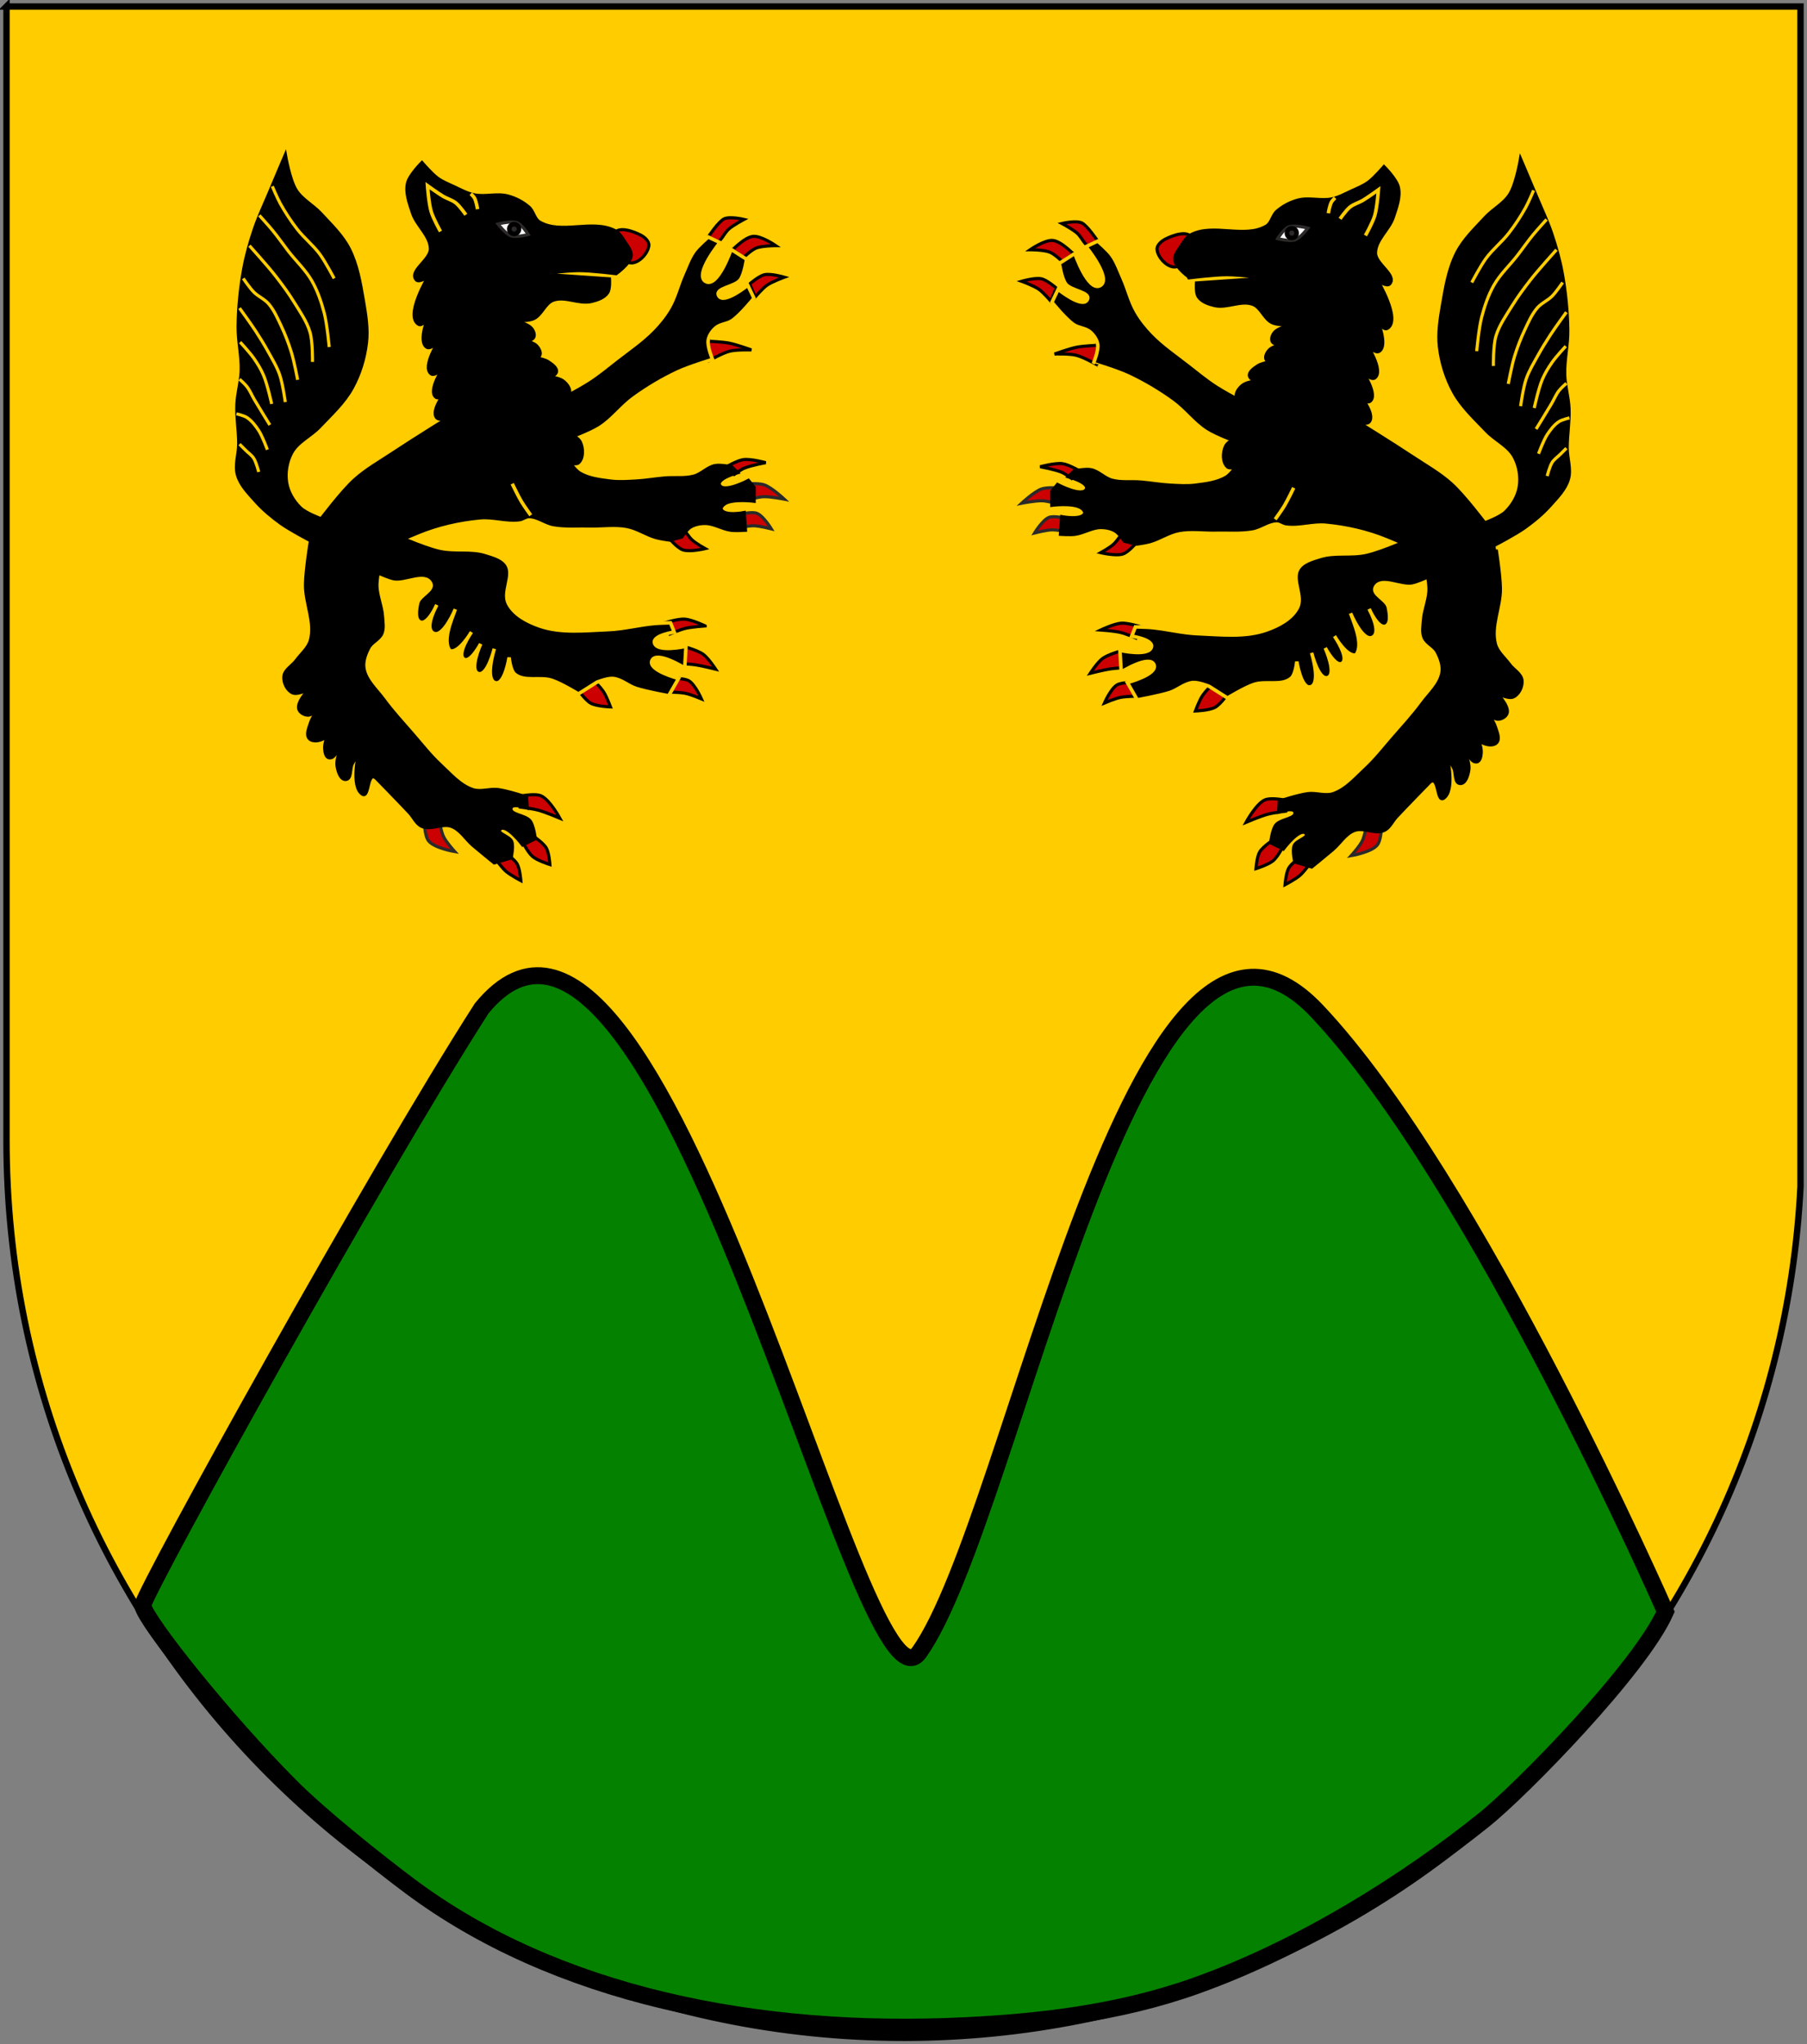 <?xml version="1.0" encoding="UTF-8" standalone="no"?>
<!-- Creator: CorelDRAW -->
<svg
   xmlns:dc="http://purl.org/dc/elements/1.1/"
   xmlns:cc="http://web.resource.org/cc/"
   xmlns:rdf="http://www.w3.org/1999/02/22-rdf-syntax-ns#"
   xmlns:svg="http://www.w3.org/2000/svg"
   xmlns="http://www.w3.org/2000/svg"
   xmlns:sodipodi="http://sodipodi.sourceforge.net/DTD/sodipodi-0.dtd"
   xmlns:inkscape="http://www.inkscape.org/namespaces/inkscape"
   xml:space="preserve"
   width="2550px"
   height="2885px"
   style="shape-rendering: geometricprecision; text-rendering: geometricprecision; image-rendering: optimizequality; fill-rule: evenodd; clip-rule: evenodd;"
   viewBox="0 0 2550 2885"
   id="svg2"
   sodipodi:version="0.32"
   inkscape:version="0.45.1"
   sodipodi:docname="Wappen_Baronie_Altensberge.svg"
   inkscape:output_extension="org.inkscape.output.svg.inkscape"
   sodipodi:docbase="D:\Victor\Downloads\Wappen"><rect x="0" y="0" width="2550" height="2885" fill="#808080" stroke="none"/><sodipodi:namedview
   inkscape:window-height="707"
   inkscape:window-width="884"
   inkscape:pageshadow="2"
   inkscape:pageopacity="0.0"
   guidetolerance="10.0"
   gridtolerance="10.0"
   objecttolerance="10.0"
   borderopacity="1.0"
   bordercolor="#666666"
   pagecolor="#ffffff"
   id="base"
   showgrid="true"
   inkscape:zoom="0.17712305"
   inkscape:cx="1275"
   inkscape:cy="1442.5"
   inkscape:window-x="105"
   inkscape:window-y="-2"
   inkscape:current-layer="svg2" />
 <defs
   id="defs4">
  <style
   type="text/css"
   id="style6">
   
    .str4 {stroke:black;stroke-width:8.333}
    .str3 {stroke:#FFCC00;stroke-width:8.333}
    .str0 {stroke:black;stroke-width:9}
    .str2 {stroke:#2B2A29;stroke-width:7.356}
    .str1 {stroke:black;stroke-width:7.356}
    .str5 {stroke:#FFCC00;stroke-width:7.356}
    .str6 {stroke:#FFCC00;stroke-width:8.333}
    .str7 {stroke:black;stroke-width:10.745}
    .fil3 {fill:none}
    .fil5 {fill:#2B2A29}
    .fil4 {fill:#FEFEFE}
    .fil2 {fill:black}
    .fil1 {fill:#CC0000}
    .fil0 {fill:#FFCC00}
   
  </style>
 </defs>
 <g
   id="Ebene_x0020_1">
  <g
   id="_211923408">
   <path
   id="_269210000"
   class="fil0 str0"
   d="M9.165 9.169l2531.67 0 0 1665.41c-34.026,668.939 -587.013,1200.9 -1264.33,1201.25l-2.739 -0.018c-698.609,-1.117 -1264.6,-567.77 -1264.6,-1266.64l0 -1600z" />
   <g
   id="g12">
    <path
   id="_269209928"
   class="fil1 str1"
   d="M 1661.602,376.011 C 1650.036,380.483 1634.245,364.771 1632.809,352.453 C 1632.088,346.269 1638.637,340.507 1644.151,337.62 C 1655.243,331.812 1676.612,324.422 1681.671,335.875 C 1684.828,343.023 1668.605,345.472 1665.092,352.453 C 1661.524,359.544 1669.007,373.148 1661.602,376.011 L 1661.602,376.011 z "
   style="fill:#cc0000;stroke:#000000;stroke-width:4.414" />
    <path
   id="_269209856"
   class="fil1 str1"
   d="M 1534.213,347.217 L 1549.045,340.238 C 1549.045,340.238 1534.399,318.129 1526.492,314.554 C 1518.008,310.718 1498.572,315.427 1498.572,315.427 C 1498.572,315.427 1514.023,323.552 1520.385,329.388 C 1523.9,332.612 1529.11,340.73 1529.11,340.73 L 1534.213,347.217 L 1534.213,347.217 z "
   style="fill:#cc0000;stroke:#000000;stroke-width:4.414" />
    
    <path
   id="_269209712"
   class="fil1 str1"
   d="M 1516.762,356.815 L 1499.067,369.014 C 1499.067,369.014 1488.359,358.649 1481.616,355.926 C 1472.92,352.412 1453.696,352.436 1453.696,352.436 C 1453.696,352.436 1474.438,338.062 1485.979,339.348 C 1498.648,340.758 1517.389,361.161 1517.389,361.161 M 1516.762,356.815 L 1516.762,356.815 z "
   style="fill:#cc0000;stroke:#000000;stroke-width:4.414" />
    
    <path
   id="_269209568"
   class="fil1 str1"
   d="M 1490.586,406.549 C 1490.586,406.549 1477.683,395.235 1469.645,393.461 C 1460.486,391.44 1441.725,396.951 1441.725,396.951 C 1441.725,396.951 1458.796,403.151 1466.156,408.294 C 1472.561,412.771 1482.733,424.873 1482.733,424.873 L 1490.586,406.548 L 1490.586,406.549 L 1490.586,406.549 z "
   style="fill:#cc0000;stroke:#000000;stroke-width:4.414" />
    <path
   id="_269209496"
   class="fil1 str1"
   d="M 1550.791,477.225 L 1547.441,514.424 C 1547.441,514.424 1528.884,503.861 1518.648,501.335 C 1508.749,498.893 1488.11,499.591 1488.11,499.591 C 1488.11,499.591 1508.78,492.114 1519.521,489.993 C 1528.691,488.181 1547.441,487.375 1547.441,487.375 L 1550.791,477.225 L 1550.791,477.225 z "
   style="fill:#cc0000;stroke:#000000;stroke-width:4.414" />
    
    <path
   id="_269209352"
   class="fil1 str1"
   d="M 1525.487,665.692 C 1525.487,665.692 1508.733,655.634 1499.311,654.35 C 1488.837,652.922 1467.9,658.712 1467.9,658.712 C 1467.9,658.712 1488.779,662.423 1498.438,666.565 C 1503.481,668.727 1512.399,675.29 1512.399,675.29 L 1525.487,665.692 L 1525.487,665.692 L 1525.487,665.692 z "
   style="fill:#cc0000;stroke:#000000;stroke-width:4.414" />
    <path
   id="_269209280"
   class="fil1 str2"
   d="M 1490.586,688.378 C 1490.586,688.378 1476.218,687.7 1469.645,690.123 C 1458.891,694.088 1441.725,710.191 1441.725,710.191 C 1441.725,710.191 1461.444,706.262 1471.39,706.702 C 1478.513,707.016 1492.331,711.064 1492.331,711.064 L 1490.586,688.378 L 1490.586,688.378 z "
   style="fill:#cc0000;stroke:#2b2a29;stroke-width:4.414" />
    <path
   id="_269209208"
   class="fil1 str2"
   d="M 1501.929,731.131 C 1501.929,731.131 1486.837,727.469 1480.116,730.26 C 1470.991,734.048 1460.047,752.073 1460.047,752.073 C 1460.047,752.073 1476.21,747.983 1484.478,747.711 C 1489.743,747.536 1500.184,749.456 1500.184,749.456 L 1501.929,731.131 L 1501.929,731.131 z "
   style="fill:#cc0000;stroke:#2b2a29;stroke-width:4.414" />
    
    <path
   id="_269209064"
   class="fil1 str1"
   d="M 1583.947,752.073 C 1583.947,752.073 1576.59,763.264 1571.731,767.779 C 1566.355,772.776 1553.408,779.995 1553.408,779.995 C 1553.408,779.995 1574.904,785.155 1584.819,781.74 C 1593.589,778.719 1605.76,763.417 1605.76,763.417 L 1583.947,752.074 L 1583.947,752.073 L 1583.947,752.073 z "
   style="fill:#cc0000;stroke:#000000;stroke-width:4.414" />
    <path
   id="_269208992"
   class="fil1 str1"
   d="M 1553.408,889.061 C 1553.408,889.061 1572.109,880.153 1582.202,879.464 C 1591.649,878.819 1610.123,884.699 1610.123,884.699 L 1603.143,900.405 C 1603.143,900.405 1588.845,894.352 1581.33,892.553 C 1572.207,890.369 1553.409,889.062 1553.409,889.062 L 1553.409,889.061 L 1553.408,889.061 z "
   style="fill:#cc0000;stroke:#000000;stroke-width:4.414" />
    <path
   id="_269208920"
   class="fil1 str1"
   d="M 1581.33,918.725 C 1581.33,918.725 1563.38,923.787 1556.027,929.195 C 1548.707,934.579 1538.576,950.136 1538.576,950.136 C 1538.576,950.136 1557.08,945.481 1566.496,944.028 C 1572.847,943.048 1585.693,942.284 1585.693,942.284 L 1581.33,918.725 L 1581.33,918.725 z "
   style="fill:#cc0000;stroke:#000000;stroke-width:4.414" />
    <path
   id="_269208848"
   class="fil1 str1"
   d="M 1600.525,963.227 C 1600.525,963.227 1583.087,962.386 1576.093,966.716 C 1567.383,972.111 1558.643,992.02 1558.643,992.02 C 1558.643,992.02 1573.484,985.748 1581.329,984.167 C 1590.186,982.383 1608.377,982.422 1608.377,982.422 L 1600.525,963.227 L 1600.525,963.227 z "
   style="fill:#cc0000;stroke:#000000;stroke-width:4.414" />
    
    <path
   id="_269208704"
   class="fil1 str1"
   d="M 1713.955,962.351 C 1713.955,962.351 1701.308,974.969 1696.503,982.42 C 1692.342,988.872 1686.906,1003.361 1686.906,1003.361 C 1686.906,1003.361 1706.549,1002.724 1714.827,998.126 C 1723.104,993.526 1734.022,977.185 1734.022,977.185 L 1713.955,962.351 L 1713.955,962.351 z "
   style="fill:#cc0000;stroke:#000000;stroke-width:4.414" />
    <path
   id="_269208632"
   class="fil1 str1"
   d="M 1812.551,1129.007 C 1812.551,1129.007 1793.058,1125.061 1784.63,1129.008 C 1772.287,1134.788 1758.454,1160.419 1758.454,1160.419 C 1758.454,1160.419 1778.507,1151.901 1788.992,1149.076 C 1797.256,1146.85 1814.295,1144.714 1814.295,1144.714 L 1812.551,1129.007 L 1812.551,1129.007 z "
   style="fill:#cc0000;stroke:#000000;stroke-width:4.414" />
    <path
   id="_269208560"
   class="fil1 str1"
   d="M 1798.59,1183.979 C 1798.59,1183.979 1782.381,1194.325 1777.649,1202.303 C 1773.546,1209.221 1772.414,1225.862 1772.414,1225.862 C 1772.414,1225.862 1790.029,1220.362 1796.845,1214.519 C 1804.011,1208.376 1812.551,1190.961 1812.551,1190.961 L 1798.59,1183.98 L 1798.59,1183.979 L 1798.59,1183.979 z "
   style="fill:#cc0000;stroke:#000000;stroke-width:4.414" />
    <path
   id="_269208488"
   class="fil1 str1"
   d="M 1813.423,1248.545 C 1813.423,1248.545 1814.687,1231.983 1818.658,1224.987 C 1822.213,1218.724 1834.364,1210.153 1834.364,1210.153 L 1849.197,1218.005 C 1849.197,1218.005 1840.142,1230.466 1834.364,1235.457 C 1828.134,1240.838 1813.423,1248.545 1813.423,1248.545 L 1813.423,1248.545 z "
   style="fill:#cc0000;stroke:#000000;stroke-width:4.414" />
    
    <path
   id="_269208344"
   class="fil1 str2"
   d="M 1906.785,1207.535 C 1906.785,1207.535 1918.669,1194.439 1922.49,1186.595 C 1925.92,1179.554 1928.598,1163.908 1928.598,1163.908 L 1949.539,1163.908 C 1949.539,1163.908 1949.733,1185.183 1943.43,1192.702 C 1934.966,1202.801 1906.785,1207.535 1906.785,1207.535 L 1906.785,1207.535 z "
   style="fill:#cc0000;stroke:#2b2a29;stroke-width:4.414" />
   </g>
   <g
   id="g37">
    <g
   id="g39">
     <path
   id="_269208224"
   class="fil2 str3"
   d="M 1775.032,573.203 C 1775.032,573.203 1736.457,553.539 1718.318,541.793 C 1704.89,533.098 1692.522,522.86 1679.926,512.999 C 1662.184,499.111 1643.283,486.396 1627.574,470.245 C 1618.61,461.029 1610.426,450.851 1604.016,439.707 C 1595.56,425.005 1591.733,408.076 1584.82,392.59 C 1579.942,381.662 1576.059,370.053 1569.114,360.307 C 1563.624,352.6 1549.046,340.238 1549.046,340.238 L 1532.467,348.09 C 1532.467,348.09 1569.57,393.557 1552.536,403.061 C 1535.717,412.441 1516.762,357.688 1516.762,357.688 L 1494.949,371.649 C 1494.949,371.649 1497.905,392.24 1503.674,400.443 C 1510.97,410.813 1540.214,411.958 1534.212,423.128 C 1527.332,435.933 1493.203,408.295 1493.203,408.295 L 1484.478,426.618 C 1484.478,426.618 1503.037,449.678 1515.016,458.029 C 1522.066,462.943 1532.139,462.806 1538.575,468.5 C 1543.656,472.994 1547.971,479.252 1549.045,485.95 C 1550.51,495.077 1542.938,512.999 1542.938,512.999 C 1542.938,512.997 1576.141,523.104 1591.799,530.449 C 1613.521,540.639 1634.305,553.041 1653.749,567.096 C 1670.957,579.533 1683.84,597.558 1701.739,608.978 C 1716.228,618.221 1748.856,629.919 1748.856,629.919 L 1775.032,573.203 L 1775.033,573.203 L 1775.032,573.203 z "
   style="fill:#000000;stroke:#ffcc00;stroke-width:5" />
     <path
   id="_269208128"
   class="fil2 str3"
   d="M 1994.909,753.819 C 1994.909,753.819 1951.039,773.73 1927.724,779.121 C 1906.662,783.992 1883.805,778.826 1863.156,785.229 C 1851.716,788.776 1837.901,792.405 1831.745,802.68 C 1822.326,818.4 1839.357,841.406 1830.873,857.65 C 1822.577,873.533 1804.146,883.102 1787.246,889.06 C 1756.755,899.812 1722.702,895.537 1690.395,894.295 C 1668.117,893.439 1646.296,887.472 1624.083,885.57 C 1616.832,884.949 1602.269,884.698 1602.269,884.698 L 1597.034,897.785 C 1597.034,897.785 1626.9,902.261 1624.955,912.62 C 1622.199,927.298 1580.456,917.855 1580.456,917.855 L 1582.201,948.393 C 1582.201,948.393 1622.174,923.415 1628.445,937.923 C 1634.431,951.769 1590.926,963.227 1590.926,963.227 L 1604.887,987.656 C 1604.887,987.656 1636.105,982.09 1651.131,977.187 C 1662.277,973.549 1671.738,964.289 1683.414,963.227 C 1691.143,962.524 1706.101,968.461 1706.101,968.461 L 1732.276,985.039 C 1732.276,985.039 1756.456,970.25 1769.796,965.844 C 1786.594,960.295 1808.698,968.612 1822.147,957.119 C 1828.44,951.741 1830,933.561 1830,933.561 C 1830,933.561 1836.013,972.394 1849.196,969.334 C 1864.789,965.715 1850.941,921.345 1850.941,921.345 C 1850.941,921.345 1860.499,960.738 1873.627,956.246 C 1886.881,951.709 1870.137,914.364 1870.137,914.364 C 1870.137,914.363 1884.543,941.725 1893.695,936.177 C 1905.038,929.299 1883.225,897.785 1883.225,897.785 C 1883.226,897.785 1901.216,928.686 1913.763,923.961 C 1924.247,909.488 1911.276,880.581 1905.91,865.502 C 1905.91,865.501 1922.532,905.744 1936.449,899.531 C 1948.738,894.045 1937.298,869.328 1932.087,859.394 C 1932.088,859.394 1944.137,887.048 1954.773,883.825 C 1963.513,881.176 1961.042,865.708 1959.135,856.776 C 1956.811,845.889 1935.685,838.737 1940.812,828.855 C 1948.988,813.098 1976.704,830.942 1994.036,827.11 C 2008.542,823.903 2035.045,809.66 2035.045,809.66 L 1994.908,753.818 L 1994.909,753.819 L 1994.909,753.819 z "
   style="fill:#000000;stroke:#ffcc00;stroke-width:5" />
     <path
   id="_269208080"
   class="fil2 str4"
   d="M 1680.799,331.512 C 1712.491,315.043 1756.511,337.487 1787.248,319.296 C 1794.608,314.938 1795.654,304.001 1802.081,298.356 C 1810.487,290.971 1820.939,285.544 1831.747,282.649 C 1847.21,278.509 1864.084,284.259 1879.736,280.905 C 1889.559,278.799 1898.535,273.768 1907.657,269.562 C 1915.69,265.857 1924.077,262.571 1931.215,257.346 C 1939.514,251.273 1953.028,235.533 1953.028,235.533 C 1953.028,235.533 1970.524,252.914 1973.097,264.326 C 1976.21,278.132 1970.493,292.749 1966.117,306.208 C 1960.285,324.144 1941.12,337.958 1940.814,356.815 C 1940.553,372.819 1971.383,388.36 1960.882,400.442 C 1956.898,405.025 1943.431,395.207 1943.431,395.207 C 1943.432,395.207 1977.614,451.978 1957.391,463.265 C 1951.463,466.573 1942.558,449.304 1942.558,449.304 C 1942.558,449.303 1959.117,487.291 1946.049,495.548 C 1940.101,499.306 1927.725,485.078 1927.725,485.078 C 1927.725,485.078 1953.077,523.072 1939.941,533.067 C 1934.344,537.327 1921.618,522.597 1921.618,522.597 C 1921.618,522.597 1945.202,557.51 1932.96,566.224 C 1927.834,569.873 1917.254,555.754 1917.254,555.754 C 1917.254,555.754 1940.897,584.149 1932.088,595.018 C 1927.27,600.962 1909.402,591.528 1909.402,591.528 C 1909.402,591.528 1965.637,626.406 1993.165,644.752 C 2011.762,657.147 2031.568,668.141 2048.134,683.144 C 2066.022,699.343 2095.251,738.113 2095.251,738.113 C 2095.251,738.113 2116.942,730.256 2124.917,722.407 C 2134.38,713.093 2141.859,700.591 2144.112,687.507 C 2146.563,673.276 2143.939,657.488 2137.132,644.752 C 2128.693,628.963 2110.197,621.087 2097.868,608.105 C 2081.379,590.742 2063.152,574.124 2051.623,553.137 C 2040.906,533.625 2034.13,511.552 2031.555,489.441 C 2029.262,469.742 2032.556,449.653 2035.918,430.109 C 2040.212,405.145 2044.444,379.364 2055.986,356.817 C 2065.695,337.853 2081.679,322.742 2096.123,307.082 C 2107.003,295.287 2122.598,287.582 2131.024,273.926 C 2139.964,259.44 2145.858,225.065 2145.858,225.065 C 2145.858,225.065 2160.501,259.341 2167.671,276.544 C 2175.047,294.242 2183.374,311.594 2189.484,329.768 C 2195.621,348.022 2200.896,366.657 2204.317,385.61 C 2209.093,412.068 2211.791,439 2212.17,465.883 C 2212.466,486.87 2207.206,507.723 2207.807,528.706 C 2208.269,544.823 2213.278,560.582 2213.915,576.695 C 2214.64,595.024 2211.374,613.32 2211.298,631.664 C 2211.236,646.508 2217.182,661.908 2213.042,676.163 C 2208.904,690.419 2197.608,701.721 2187.739,712.81 C 2177.189,724.665 2164.841,734.945 2151.966,744.221 C 2138.853,753.668 2110.084,768.652 2110.084,768.652 C 2110.084,768.651 2116.82,809.823 2117.064,830.602 C 2117.374,856.879 2103.327,883.734 2110.084,909.13 C 2113.093,920.436 2123.239,928.485 2130.152,937.924 C 2135.79,945.619 2146.832,951.1 2147.603,960.609 C 2148.298,969.169 2143.244,979.824 2135.387,983.295 C 2127.709,986.686 2110.956,977.188 2110.956,977.188 C 2110.956,977.188 2129.279,995.365 2126.662,1005.981 C 2125.407,1011.072 2118.815,1014.852 2113.574,1014.706 C 2106.307,1014.504 2096.123,1001.617 2096.123,1001.617 C 2096.124,1001.617 2107.316,1017.087 2110.084,1026.048 C 2112.236,1033.019 2116.776,1042.502 2111.829,1047.862 C 2107.291,1052.777 2097.617,1051.095 2091.761,1047.862 C 2083.637,1043.377 2076.927,1024.304 2076.927,1024.304 C 2076.927,1024.304 2090.684,1048.594 2090.015,1061.823 C 2089.772,1066.631 2088.668,1074.194 2083.908,1074.911 C 2075.764,1076.137 2072.465,1063.028 2067.33,1056.587 C 2065.117,1053.812 2061.222,1047.862 2061.222,1047.862 C 2061.223,1047.862 2074.424,1073.04 2072.564,1086.254 C 2071.508,1093.764 2067.901,1106.155 2060.349,1105.45 C 2052.552,1104.721 2055.132,1090.639 2051.624,1083.637 C 2048.875,1078.151 2042.026,1067.931 2042.026,1067.931 C 2042.026,1067.931 2053.473,1116.169 2036.791,1126.39 C 2027.492,1132.09 2031.012,1092.524 2017.596,1103.704 C 2017.597,1103.704 1985.944,1136.05 1970.478,1152.566 C 1964.568,1158.878 1960.936,1168.263 1953.028,1171.762 C 1940.261,1177.409 1924.2,1166.812 1911.146,1171.762 C 1898.432,1176.583 1890.947,1189.979 1880.607,1198.811 C 1870.868,1207.13 1850.942,1223.241 1850.942,1223.241 L 1827.383,1216.261 C 1827.383,1216.261 1823.84,1200.656 1826.511,1193.575 C 1829.342,1186.068 1848.274,1182.248 1843.089,1176.124 C 1834.696,1166.212 1810.806,1197.938 1810.806,1197.938 L 1793.355,1189.212 C 1793.355,1189.212 1795.442,1171.695 1800.335,1164.782 C 1806.722,1155.758 1830.741,1156.12 1827.383,1145.586 C 1825.087,1138.382 1804.698,1145.586 1804.698,1145.586 L 1805.57,1130.753 C 1805.57,1130.753 1831.992,1122.042 1845.707,1120.283 C 1857.534,1118.765 1870.191,1124.123 1881.48,1120.283 C 1899.545,1114.138 1912.849,1098.344 1926.852,1085.382 C 1941.209,1072.091 1953.281,1056.522 1966.116,1041.755 C 1980.065,1025.706 1994.533,1010.027 2007.125,992.893 C 2017.35,978.98 2032.141,966.286 2035.047,949.266 C 2036.757,939.252 2032.807,928.585 2028.066,919.6 C 2023.839,911.588 2013.175,907.916 2009.743,899.532 C 2006.767,892.259 2008.379,883.817 2008.87,875.974 C 2009.885,859.796 2017.918,844.149 2016.723,827.985 C 2015.598,812.757 2012.21,796.353 2002.762,784.358 C 1992.022,770.721 1974.312,763.922 1958.263,757.309 C 1930.609,745.913 1900.787,739.187 1871.009,736.368 C 1852.458,734.612 1833.626,741.539 1815.168,738.986 C 1810.612,738.356 1806.678,734.641 1802.079,734.623 C 1789.847,734.577 1779.226,743.848 1767.178,745.966 C 1750.268,748.938 1732.864,747.277 1715.699,747.711 C 1698.252,748.152 1680.482,745.267 1663.348,748.583 C 1648.976,751.366 1636.435,760.346 1622.338,764.289 C 1616.075,766.041 1603.142,767.78 1603.142,767.78 L 1586.564,763.416 C 1586.564,763.416 1579.625,752.681 1574.348,749.456 C 1568.208,745.704 1560.602,744.18 1553.407,744.221 C 1540.78,744.292 1529.285,752.207 1516.76,753.819 C 1510.126,754.672 1496.692,753.819 1496.692,753.819 L 1498.437,729.387 C 1498.437,729.387 1526.017,734.813 1530.721,725.025 C 1532.19,721.967 1528.364,718.095 1525.485,716.3 C 1513.845,709.039 1484.476,712.81 1484.476,712.81 L 1484.476,693.614 L 1492.329,684.016 C 1492.329,684.016 1528.265,702.98 1533.338,690.124 C 1537.099,680.594 1508.034,672.674 1508.034,672.674 L 1515.887,664.821 C 1515.887,664.821 1531.72,661.551 1539.446,663.076 C 1550.293,665.216 1558.438,675.027 1569.112,677.909 C 1582.336,681.479 1596.473,679.366 1610.121,680.526 C 1623.818,681.692 1637.402,684.161 1651.13,684.889 C 1663.038,685.52 1675.075,686.402 1686.903,684.889 C 1701.807,682.983 1717.604,681.207 1730.53,673.547 C 1736.371,670.084 1744.491,658.713 1744.491,658.713 C 1744.491,658.712 1735.282,661.459 1732.275,658.713 C 1725.159,652.214 1725.623,638.672 1729.658,629.92 C 1733.239,622.151 1750.599,615.087 1750.599,615.087 C 1750.599,615.086 1732.78,621.33 1729.658,615.087 C 1724.455,604.68 1750.599,587.166 1750.599,587.166 C 1750.599,587.165 1734.519,593.634 1731.403,588.038 C 1728.145,582.187 1737.208,575.225 1742.745,571.46 C 1748.171,567.771 1761.941,567.097 1761.941,567.097 C 1761.941,567.097 1747.532,566.465 1745.363,560.989 C 1742.968,554.942 1748.85,547.392 1754.088,543.539 C 1764.295,536.03 1791.608,537.431 1791.608,537.431 C 1791.608,537.431 1766.965,540.269 1763.686,531.324 C 1761.545,525.478 1769.827,519.91 1775.029,516.491 C 1783.046,511.221 1802.95,509.51 1802.95,509.51 C 1802.95,509.509 1790.125,512.175 1787.244,507.765 C 1784.578,503.684 1788.175,497.268 1791.607,493.805 C 1798.274,487.074 1818.655,485.08 1818.655,485.08 C 1818.655,485.08 1800.449,488.616 1795.969,482.462 C 1793.351,478.865 1795.695,472.755 1798.586,469.374 C 1806.243,460.422 1831.743,457.158 1831.743,457.158 C 1831.743,457.157 1806.961,460.073 1795.969,455.413 C 1784.223,450.433 1779.986,433.737 1768.048,429.237 C 1751.166,422.874 1731.514,435.11 1713.951,430.982 C 1705.591,429.017 1696.159,425.825 1691.265,418.766 C 1687.587,413.458 1688.648,399.571 1688.648,399.571 L 1789.862,392.59 C 1789.862,392.59 1750.966,387.415 1731.403,387.355 C 1713.892,387.3 1679.05,391.718 1679.05,391.718 C 1679.05,391.717 1659.705,377.893 1658.11,367.287 C 1657.025,360.074 1662.909,353.366 1666.834,347.218 C 1670.604,341.315 1674.58,334.742 1680.796,331.513 L 1680.799,331.512 L 1680.799,331.512 z "
   style="fill:#000000;stroke:#000000;stroke-width:5" />
    </g>
    <path
   id="_269207960"
   class="fil3 str5"
   d="M 2076.929,398.695 C 2076.929,398.695 2089.202,375.282 2096.997,364.669 C 2106.507,351.723 2119.456,341.601 2129.281,328.895 C 2138.016,317.599 2145.887,305.593 2152.839,293.122 C 2157.21,285.279 2164.182,268.691 2164.182,268.691"
   style="fill:none;stroke:#ffcc00;stroke-width:4.414" />
    <path
   id="_269207888"
   class="fil3 str5"
   d="M 2083.907,495.547 C 2083.907,495.547 2086.797,463.198 2090.887,447.559 C 2094.987,431.881 2100.308,416.262 2108.338,402.187 C 2117.16,386.72 2130.591,374.383 2141.494,360.306 C 2148.866,350.784 2155.689,340.837 2163.307,331.512 C 2169.436,324.01 2182.503,309.699 2182.503,309.699"
   style="fill:none;stroke:#ffcc00;stroke-width:4.414" />
    <path
   id="_269207816"
   class="fil3 str5"
   d="M 2107.469,516.489 C 2107.469,516.489 2107.013,488.049 2110.958,474.607 C 2115.502,459.125 2125.187,445.593 2133.645,431.853 C 2141.302,419.414 2150.012,407.634 2158.948,396.08 C 2166.397,386.446 2174.534,377.364 2182.506,368.159 C 2187.092,362.863 2196.467,352.453 2196.467,352.453"
   style="fill:none;stroke:#ffcc00;stroke-width:4.414" />
    <path
   id="_269207744"
   class="fil3 str5"
   d="M 2128.409,541.792 C 2128.409,541.792 2133.304,515.953 2137.133,503.401 C 2141.137,490.277 2146.074,477.399 2151.967,465.009 C 2157.003,454.421 2161.774,443.36 2169.418,434.471 C 2175.223,427.72 2184.1,424.225 2190.358,417.892 C 2196.043,412.141 2205.192,398.696 2205.192,398.696"
   style="fill:none;stroke:#ffcc00;stroke-width:4.414" />
    <path
   id="_269207672"
   class="fil3 str5"
   d="M 2145.857,573.203 C 2145.857,573.203 2149.443,547.159 2153.709,534.812 C 2157.744,523.133 2164.317,512.475 2170.287,501.657 C 2175.71,491.828 2181.599,482.258 2187.738,472.863 C 2194.932,461.851 2210.424,440.579 2210.424,440.579"
   style="fill:none;stroke:#ffcc00;stroke-width:4.414" />
    <path
   id="_269207600"
   class="fil3 str5"
   d="M 2165.057,575.821 C 2165.057,575.821 2171.02,548.506 2176.399,535.686 C 2180.028,527.036 2184.981,518.939 2190.359,511.255 C 2196.04,503.139 2209.555,488.569 2209.555,488.569"
   style="fill:none;stroke:#ffcc00;stroke-width:4.414" />
    <path
   id="_269207528"
   class="fil3 str5"
   d="M 2167.673,605.487 C 2167.673,605.487 2182.385,581.741 2189.486,569.715 C 2193.063,563.656 2195.687,556.982 2199.956,551.391 C 2202.951,547.467 2210.426,540.921 2210.426,540.921"
   style="fill:none;stroke:#ffcc00;stroke-width:4.414" />
    <path
   id="_269207432"
   class="fil3 str5"
   d="M 2171.159,640.388 C 2171.159,640.388 2177.954,621.616 2183.375,613.341 C 2187.888,606.45 2193.097,599.582 2199.953,595.017 C 2204.318,592.11 2214.787,589.782 2214.787,589.782"
   style="fill:none;stroke:#ffcc00;stroke-width:4.414" />
    <path
   id="_269207384"
   class="fil3 str5"
   d="M 2183.375,671.8 C 2183.375,671.8 2186.697,658.348 2190.354,652.605 C 2193.227,648.094 2197.916,645.043 2201.697,641.262 C 2204.606,638.354 2210.422,632.537 2210.422,632.537"
   style="fill:none;stroke:#ffcc00;stroke-width:4.414" />
   </g>
   
   <path
   id="_269207168"
   class="fil3 str6"
   d="M 1799.463,732.877 C 1799.463,732.877 1808.583,720.332 1812.551,713.681 C 1817.416,705.527 1825.639,688.378 1825.639,688.378"
   style="fill:none;stroke:#ffcc00;stroke-width:5" />
   <path
   id="_269207096"
   class="fil4"
   d="M 1802.953,336.747 C 1802.953,336.747 1811.573,322.951 1818.659,320.17 C 1827.069,316.867 1845.707,321.915 1845.707,321.915 C 1845.707,321.914 1835.17,335.808 1827.384,338.493 C 1819.666,341.154 1802.953,336.748 1802.953,336.747 L 1802.953,336.747 z "
   style="fill:#fefefe" />
   <path
   id="_269207024"
   class="fil3 str2"
   d="M 1802.953,336.747 C 1802.953,336.747 1811.573,322.951 1818.659,320.17 C 1827.069,316.867 1845.707,321.915 1845.707,321.915 C 1845.707,321.915 1835.17,335.808 1827.384,338.493 C 1819.666,341.154 1802.953,336.747 1802.953,336.747 L 1802.953,336.747 z "
   style="fill:none;stroke:#2b2a29;stroke-width:4.414" />
   <path
   id="_269206952"
   class="fil3 str6"
   d="M 1874.501,300.973 C 1874.501,300.973 1876.307,290.063 1878.863,285.268 C 1880.125,282.902 1884.098,279.161 1884.098,279.161"
   style="fill:none;stroke:#ffcc00;stroke-width:5" />
   <path
   id="_269206856"
   class="fil3 str6"
   d="M 1891.079,308.826 C 1891.079,308.826 1899.407,296.773 1905.039,292.249 C 1910.415,287.93 1917.448,286.194 1923.363,282.65 C 1930.905,278.13 1945.177,267.817 1945.177,267.817 C 1945.177,267.817 1943.471,292.64 1939.941,304.464 C 1937.002,314.313 1926.853,332.385 1926.853,332.385"
   style="fill:none;stroke:#ffcc00;stroke-width:5" />
   <path
   id="_269206784"
   class="fil5 str7"
   d="M 1829.787,328.992 C 1829.787,332.781 1826.715,335.854 1822.925,335.854 C 1819.134,335.854 1816.062,332.782 1816.062,328.992 C 1816.062,325.2 1819.134,322.128 1822.925,322.128 C 1826.715,322.128 1829.787,325.201 1829.787,328.992 z "
   style="fill:#2b2a29;stroke:#000000;stroke-width:6.447" />
  </g>
 </g>
<path
   style="fill:#058100;fill-opacity:1;stroke:#000000;stroke-width:23.858;stroke-miterlimit:4;stroke-dasharray:none;stroke-opacity:1"
   d="M 679.768,1423.013 C 530.696,1655.069 210.141,2234.137 201.311,2265.536 C 205.105,2287.594 317.447,2428.258 410.291,2521.265 C 451.853,2563.062 531.747,2626.874 578.278,2661.672 C 783.628,2815.237 1068.323,2873.186 1362.849,2858.663 C 1460.949,2853.824 1575.54,2842.236 1687.268,2802.45 C 1838.83,2748.48 1986.629,2654.663 2094.888,2567.687 C 2147.35,2525.541 2314.51,2354.959 2350.235,2274.494 C 2350.235,2274.494 2082.742,1663.73 1858.12,1426.437 C 1599.847,1153.594 1432.619,2141.93 1297.054,2332.03 C 1213.419,2449.31 931.375,1115.824 679.768,1423.013 z "
   id="path3324"
   inkscape:connector-curvature="0"
   sodipodi:nodetypes="cccscsccssc" /><path
   id="path4255"
   class="fil1 str1"
   d="M 886.852,370.259 C 898.418,374.731 914.209,359.019 915.645,346.701 C 916.366,340.517 909.817,334.755 904.303,331.868 C 893.211,326.06 871.842,318.67 866.783,330.123 C 863.626,337.271 879.849,339.72 883.362,346.701 C 886.93,353.792 879.447,367.396 886.852,370.259 L 886.852,370.259 z "
   style="fill:#cc0000;fill-rule:evenodd;stroke:#000000;stroke-width:4.414" /><path
   id="path4257"
   class="fil1 str1"
   d="M 1014.241,341.465 L 999.408,334.486 C 999.408,334.486 1014.055,312.377 1021.962,308.802 C 1030.446,304.966 1049.882,309.675 1049.882,309.675 C 1049.882,309.675 1034.431,317.8 1028.069,323.636 C 1024.554,326.86 1019.344,334.978 1019.344,334.978 L 1014.241,341.465 L 1014.241,341.465 z "
   style="fill:#cc0000;fill-rule:evenodd;stroke:#000000;stroke-width:4.414" /><path
   id="path4259"
   class="fil1 str1"
   d="M 1031.692,351.064 L 1049.387,363.262 C 1049.387,363.262 1060.095,352.898 1066.838,350.174 C 1075.534,346.66 1094.758,346.684 1094.758,346.684 C 1094.758,346.684 1074.016,332.31 1062.475,333.596 C 1049.806,335.006 1031.064,355.409 1031.064,355.409 M 1031.692,351.064 L 1031.692,351.064 z "
   style="fill:#cc0000;fill-rule:evenodd;stroke:#000000;stroke-width:4.414" /><path
   id="path4261"
   class="fil1 str1"
   d="M 1057.868,400.798 C 1057.868,400.798 1070.771,389.483 1078.809,387.709 C 1087.968,385.688 1106.729,391.199 1106.729,391.199 C 1106.729,391.199 1089.658,397.399 1082.298,402.542 C 1075.893,407.019 1065.721,419.121 1065.721,419.121 L 1057.868,400.796 L 1057.868,400.798 L 1057.868,400.798 z "
   style="fill:#cc0000;fill-rule:evenodd;stroke:#000000;stroke-width:4.414" /><path
   id="path4263"
   class="fil1 str1"
   d="M 997.663,471.473 L 1001.013,508.672 C 1001.013,508.672 1019.57,498.109 1029.806,495.583 C 1039.705,493.141 1060.344,493.839 1060.344,493.839 C 1060.344,493.839 1039.674,486.362 1028.933,484.241 C 1019.763,482.429 1001.012,481.624 1001.012,481.624 L 997.663,471.473 L 997.663,471.473 z "
   style="fill:#cc0000;fill-rule:evenodd;stroke:#000000;stroke-width:4.414" /><path
   id="path4265"
   class="fil1 str1"
   d="M 1022.967,659.94 C 1022.967,659.94 1039.721,649.882 1049.143,648.598 C 1059.617,647.171 1080.554,652.96 1080.554,652.96 C 1080.554,652.96 1059.675,656.671 1050.015,660.813 C 1044.973,662.975 1036.055,669.538 1036.055,669.538 L 1022.966,659.94 L 1022.967,659.94 L 1022.967,659.94 z "
   style="fill:#cc0000;fill-rule:evenodd;stroke:#000000;stroke-width:4.414" /><path
   id="path4267"
   class="fil1 str2"
   d="M 1057.868,682.626 C 1057.868,682.626 1072.236,681.948 1078.809,684.371 C 1089.563,688.336 1106.729,704.439 1106.729,704.439 C 1106.729,704.439 1087.01,700.51 1077.063,700.95 C 1069.941,701.264 1056.122,705.312 1056.122,705.312 L 1057.868,682.626 L 1057.868,682.626 z "
   style="fill:#cc0000;fill-rule:evenodd;stroke:#2b2a29;stroke-width:4.414" /><path
   id="path4269"
   class="fil1 str2"
   d="M 1046.525,725.38 C 1046.525,725.38 1061.617,721.717 1068.338,724.508 C 1077.463,728.296 1088.407,746.321 1088.407,746.321 C 1088.407,746.321 1072.244,742.231 1063.976,741.959 C 1058.711,741.784 1048.27,743.704 1048.27,743.704 L 1046.525,725.38 L 1046.525,725.38 z "
   style="fill:#cc0000;fill-rule:evenodd;stroke:#2b2a29;stroke-width:4.414" /><path
   id="path4271"
   class="fil1 str1"
   d="M 964.507,746.321 C 964.507,746.321 971.864,757.512 976.723,762.027 C 982.099,767.024 995.046,774.243 995.046,774.243 C 995.046,774.243 973.55,779.403 963.635,775.988 C 954.865,772.967 942.694,757.665 942.694,757.665 L 964.507,746.322 L 964.507,746.321 L 964.507,746.321 z "
   style="fill:#cc0000;fill-rule:evenodd;stroke:#000000;stroke-width:4.414" /><path
   id="path4273"
   class="fil1 str1"
   d="M 995.045,883.309 C 995.045,883.309 976.345,874.401 966.252,873.712 C 956.805,873.068 938.331,878.947 938.331,878.947 L 945.311,894.653 C 945.311,894.653 959.609,888.6 967.124,886.801 C 976.247,884.617 995.045,883.311 995.045,883.311 L 995.045,883.309 L 995.045,883.309 z "
   style="fill:#cc0000;fill-rule:evenodd;stroke:#000000;stroke-width:4.414" /><path
   id="path4275"
   class="fil1 str1"
   d="M 967.124,912.973 C 967.124,912.973 985.074,918.035 992.427,923.444 C 999.747,928.827 1009.878,944.384 1009.878,944.384 C 1009.878,944.384 991.374,939.729 981.957,938.277 C 975.607,937.297 962.761,936.532 962.761,936.532 L 967.124,912.973 L 967.124,912.973 z "
   style="fill:#cc0000;fill-rule:evenodd;stroke:#000000;stroke-width:4.414" /><path
   id="path4277"
   class="fil1 str1"
   d="M 947.929,957.475 C 947.929,957.475 965.367,956.634 972.36,960.965 C 981.071,966.359 989.811,986.268 989.811,986.268 C 989.811,986.268 974.97,979.996 967.125,978.415 C 958.268,976.631 940.077,976.671 940.077,976.671 L 947.929,957.475 L 947.929,957.475 z "
   style="fill:#cc0000;fill-rule:evenodd;stroke:#000000;stroke-width:4.414" /><path
   id="path4279"
   class="fil1 str1"
   d="M 834.499,956.599 C 834.499,956.599 847.146,969.218 851.951,976.668 C 856.111,983.12 861.548,997.609 861.548,997.609 C 861.548,997.609 841.905,996.972 833.627,992.374 C 825.35,987.775 814.432,971.433 814.432,971.433 L 834.499,956.599 L 834.499,956.599 z "
   style="fill:#cc0000;fill-rule:evenodd;stroke:#000000;stroke-width:4.414" /><path
   id="path4281"
   class="fil1 str1"
   d="M 735.903,1123.255 C 735.903,1123.255 755.395,1119.309 763.824,1123.256 C 776.167,1129.036 790,1154.667 790,1154.667 C 790,1154.667 769.947,1146.149 759.462,1143.324 C 751.198,1141.098 734.158,1138.962 734.158,1138.962 L 735.903,1123.255 L 735.903,1123.255 z "
   style="fill:#cc0000;fill-rule:evenodd;stroke:#000000;stroke-width:4.414" /><path
   id="path4283"
   class="fil1 str1"
   d="M 749.864,1178.227 C 749.864,1178.227 766.073,1188.573 770.805,1196.551 C 774.908,1203.469 776.04,1220.11 776.04,1220.11 C 776.04,1220.11 758.425,1214.611 751.609,1208.767 C 744.443,1202.624 735.903,1185.209 735.903,1185.209 L 749.864,1178.228 L 749.864,1178.227 L 749.864,1178.227 z "
   style="fill:#cc0000;fill-rule:evenodd;stroke:#000000;stroke-width:4.414" /><path
   id="path4285"
   class="fil1 str1"
   d="M 735.031,1242.793 C 735.031,1242.793 733.767,1226.231 729.796,1219.235 C 726.241,1212.972 714.09,1204.401 714.09,1204.401 L 699.257,1212.253 C 699.257,1212.253 708.312,1224.715 714.09,1229.705 C 720.32,1235.086 735.031,1242.793 735.031,1242.793 L 735.031,1242.793 z "
   style="fill:#cc0000;fill-rule:evenodd;stroke:#000000;stroke-width:4.414" /><path
   id="path4287"
   class="fil1 str2"
   d="M 641.669,1201.783 C 641.669,1201.783 629.785,1188.687 625.964,1180.843 C 622.534,1173.802 619.856,1158.157 619.856,1158.157 L 598.915,1158.156 C 598.915,1158.156 598.721,1179.431 605.023,1186.95 C 613.488,1197.049 641.669,1201.783 641.669,1201.783 L 641.669,1201.783 z "
   style="fill:#cc0000;fill-rule:evenodd;stroke:#2b2a29;stroke-width:4.414" /><path
   id="path4289"
   class="fil2 str3"
   d="M 773.422,567.451 C 773.422,567.451 811.997,547.787 830.136,536.041 C 843.564,527.347 855.932,517.108 868.528,507.248 C 886.27,493.359 905.171,480.644 920.88,464.493 C 929.844,455.277 938.028,445.099 944.438,433.955 C 952.894,419.253 956.721,402.325 963.634,386.838 C 968.512,375.91 972.395,364.301 979.339,354.555 C 984.829,346.848 999.408,334.487 999.408,334.487 L 1015.986,342.338 C 1015.986,342.338 978.884,387.805 995.918,397.309 C 1012.737,406.689 1031.692,351.937 1031.692,351.937 L 1053.505,365.897 C 1053.505,365.897 1050.549,386.488 1044.78,394.691 C 1037.484,405.061 1008.24,406.206 1014.242,417.376 C 1021.121,430.181 1055.251,402.543 1055.251,402.543 L 1063.976,420.866 C 1063.976,420.866 1045.417,443.926 1033.437,452.277 C 1026.388,457.191 1016.315,457.054 1009.879,462.748 C 1004.798,467.242 1000.483,473.5 999.409,480.199 C 997.944,489.325 1005.516,507.247 1005.516,507.247 C 1005.516,507.245 972.312,517.352 956.655,524.697 C 934.933,534.887 914.149,547.289 894.705,561.344 C 877.497,573.781 864.614,591.806 846.715,603.226 C 832.226,612.469 799.598,624.167 799.598,624.167 L 773.422,567.451 L 773.421,567.451 L 773.422,567.451 z "
   style="fill:#000000;fill-rule:evenodd;stroke:#ffcc00;stroke-width:5" /><path
   id="path4291"
   class="fil2 str3"
   d="M 553.545,748.067 C 553.545,748.067 597.415,767.978 620.73,773.37 C 641.792,778.24 664.649,773.074 685.298,779.477 C 696.738,783.024 710.553,786.653 716.709,796.928 C 726.127,812.648 709.097,835.654 717.581,851.898 C 725.877,867.781 744.308,877.35 761.208,883.308 C 791.698,894.06 825.752,889.786 858.059,888.543 C 880.337,887.687 902.158,881.72 924.371,879.818 C 931.622,879.197 946.185,878.946 946.185,878.946 L 951.42,892.033 C 951.42,892.033 921.554,896.509 923.499,906.868 C 926.255,921.546 967.998,912.103 967.998,912.103 L 966.253,942.641 C 966.253,942.641 926.28,917.663 920.009,932.171 C 914.023,946.017 957.528,957.475 957.528,957.475 L 943.567,981.904 C 943.567,981.904 912.349,976.338 897.323,971.435 C 886.177,967.797 876.716,958.537 865.04,957.475 C 857.31,956.772 842.353,962.71 842.353,962.71 L 816.178,979.287 C 816.178,979.287 791.998,964.498 778.658,960.092 C 761.86,954.543 739.756,962.86 726.307,951.367 C 720.014,945.989 718.454,927.809 718.454,927.809 C 718.454,927.809 712.441,966.642 699.258,963.582 C 683.665,959.963 697.513,915.593 697.513,915.593 C 697.513,915.593 687.955,954.987 674.827,950.494 C 661.572,945.957 678.317,908.612 678.317,908.612 C 678.317,908.611 663.91,935.973 654.759,930.425 C 643.416,923.548 665.229,892.033 665.229,892.033 C 665.228,892.033 647.238,922.935 634.691,918.209 C 624.207,903.736 637.178,874.829 642.543,859.75 C 642.543,859.75 625.922,899.992 612.005,893.779 C 599.716,888.293 611.155,863.576 616.367,853.642 C 616.366,853.642 604.317,881.296 593.681,878.073 C 584.941,875.424 587.412,859.956 589.319,851.025 C 591.643,840.137 612.769,832.985 607.642,823.103 C 599.466,807.346 571.75,825.19 554.418,821.359 C 539.912,818.151 513.408,803.908 513.408,803.908 L 553.546,748.066 L 553.545,748.067 L 553.545,748.067 z "
   style="fill:#000000;fill-rule:evenodd;stroke:#ffcc00;stroke-width:5" /><path
   id="path4293"
   class="fil2 str4"
   d="M 867.655,325.76 C 835.962,309.291 791.943,331.735 761.206,313.545 C 753.846,309.186 752.8,298.249 746.373,292.604 C 737.966,285.219 727.515,279.792 716.707,276.897 C 701.244,272.757 684.37,278.507 668.718,275.153 C 658.895,273.047 649.919,268.017 640.797,263.81 C 632.764,260.105 624.376,256.819 617.239,251.594 C 608.94,245.521 595.426,229.781 595.426,229.781 C 595.426,229.781 577.93,247.162 575.357,258.574 C 572.244,272.381 577.961,286.997 582.337,300.456 C 588.169,318.392 607.334,332.206 607.64,351.063 C 607.901,367.067 577.071,382.609 587.572,394.69 C 591.556,399.273 605.023,389.455 605.023,389.455 C 605.022,389.455 570.84,446.227 591.062,457.513 C 596.991,460.821 605.895,443.552 605.895,443.552 C 605.895,443.551 589.337,481.539 602.405,489.796 C 608.353,493.554 620.729,479.326 620.729,479.326 C 620.729,479.326 595.377,517.32 608.513,527.315 C 614.11,531.575 626.836,516.845 626.836,516.845 C 626.836,516.845 603.252,551.759 615.494,560.472 C 620.62,564.121 631.2,550.002 631.2,550.002 C 631.2,550.002 607.557,578.397 616.366,589.266 C 621.183,595.21 639.052,585.776 639.052,585.776 C 639.052,585.776 582.817,620.655 555.289,639 C 536.692,651.395 516.886,662.389 500.32,677.392 C 482.432,693.591 453.203,732.362 453.203,732.362 C 453.203,732.361 431.512,724.505 423.537,716.655 C 414.074,707.342 406.594,694.839 404.342,681.755 C 401.891,667.524 404.514,651.736 411.322,639 C 419.761,623.211 438.257,615.335 450.586,602.353 C 467.075,584.99 485.302,568.372 496.83,547.385 C 507.548,527.873 514.324,505.8 516.898,483.689 C 519.192,463.991 515.898,443.901 512.536,424.357 C 508.242,399.393 504.01,373.612 492.468,351.065 C 482.759,332.101 466.775,316.99 452.331,301.33 C 441.451,289.535 425.856,281.83 417.43,268.174 C 408.49,253.688 402.596,219.313 402.596,219.313 C 402.596,219.313 387.953,253.589 380.783,270.792 C 373.406,288.49 365.08,305.842 358.97,324.016 C 352.833,342.27 347.558,360.905 344.137,379.858 C 339.361,406.316 336.663,433.248 336.284,460.131 C 335.988,481.118 341.248,501.971 340.646,522.954 C 340.184,539.071 335.176,554.83 334.539,570.943 C 333.814,589.272 337.08,607.569 337.156,625.912 C 337.218,640.757 331.272,656.156 335.412,670.411 C 339.55,684.667 350.846,695.969 360.715,707.058 C 371.265,718.913 383.613,729.193 396.488,738.469 C 409.601,747.916 438.37,762.9 438.37,762.9 C 438.37,762.899 431.634,804.071 431.39,824.851 C 431.079,851.127 445.127,877.982 438.37,903.378 C 435.361,914.684 425.214,922.733 418.301,932.172 C 412.664,939.867 401.622,945.348 400.851,954.857 C 400.156,963.417 405.21,974.073 413.067,977.543 C 420.745,980.935 437.498,971.436 437.498,971.436 C 437.498,971.436 419.175,989.614 421.792,1000.229 C 423.047,1005.32 429.639,1009.1 434.88,1008.954 C 442.147,1008.752 452.331,995.865 452.331,995.865 C 452.33,995.865 441.137,1011.335 438.37,1020.297 C 436.218,1027.267 431.678,1036.75 436.625,1042.11 C 441.163,1047.025 450.837,1045.343 456.693,1042.11 C 464.817,1037.625 471.527,1018.552 471.527,1018.552 C 471.527,1018.552 457.77,1042.842 458.439,1056.071 C 458.682,1060.879 459.786,1068.442 464.546,1069.159 C 472.69,1070.385 475.989,1057.276 481.124,1050.835 C 483.337,1048.06 487.231,1042.111 487.231,1042.111 C 487.231,1042.111 474.03,1067.288 475.889,1080.502 C 476.946,1088.013 480.553,1100.403 488.105,1099.698 C 495.902,1098.969 493.322,1084.887 496.83,1077.885 C 499.579,1072.399 506.428,1062.179 506.428,1062.179 C 506.428,1062.179 494.981,1110.417 511.663,1120.639 C 520.962,1126.338 517.442,1086.773 530.858,1097.952 C 530.857,1097.952 562.51,1130.298 577.976,1146.814 C 583.886,1153.126 587.518,1162.511 595.426,1166.01 C 608.193,1171.657 624.254,1161.06 637.308,1166.01 C 650.022,1170.831 657.506,1184.227 667.846,1193.059 C 677.586,1201.379 697.512,1217.489 697.512,1217.489 L 721.071,1210.509 C 721.071,1210.509 724.614,1194.904 721.943,1187.823 C 719.112,1180.316 700.18,1176.496 705.365,1170.373 C 713.758,1160.46 737.648,1192.186 737.648,1192.186 L 755.099,1183.46 C 755.099,1183.46 753.012,1165.943 748.119,1159.03 C 741.731,1150.006 717.713,1150.368 721.071,1139.834 C 723.367,1132.63 743.756,1139.834 743.756,1139.834 L 742.884,1125.001 C 742.884,1125.001 716.462,1116.29 702.747,1114.531 C 690.92,1113.014 678.263,1118.371 666.973,1114.531 C 648.909,1108.386 635.605,1092.592 621.602,1079.63 C 607.245,1066.339 595.173,1050.77 582.338,1036.003 C 568.389,1019.954 553.921,1004.275 541.328,987.141 C 531.104,973.228 516.313,960.534 513.407,943.515 C 511.697,933.5 515.647,922.833 520.388,913.849 C 524.615,905.836 535.279,902.164 538.711,893.781 C 541.687,886.508 540.075,878.065 539.584,870.222 C 538.569,854.044 530.536,838.397 531.731,822.233 C 532.856,807.005 536.244,790.601 545.692,778.606 C 556.432,764.969 574.142,758.17 590.191,751.557 C 617.845,740.161 647.667,733.435 677.444,730.616 C 695.996,728.86 714.828,735.787 733.286,733.234 C 737.842,732.604 741.775,728.889 746.375,728.872 C 758.607,728.825 769.227,738.096 781.275,740.214 C 798.186,743.186 815.59,741.525 832.755,741.959 C 850.202,742.4 867.972,739.515 885.106,742.831 C 899.478,745.614 912.019,754.594 926.116,758.538 C 932.378,760.289 945.311,762.028 945.311,762.028 L 961.89,757.664 C 961.89,757.664 968.829,746.929 974.106,743.705 C 980.245,739.952 987.852,738.429 995.047,738.469 C 1007.674,738.54 1019.169,746.455 1031.694,748.067 C 1038.328,748.92 1051.762,748.067 1051.762,748.067 L 1050.017,723.635 C 1050.017,723.635 1022.437,729.061 1017.733,719.273 C 1016.264,716.216 1020.09,712.343 1022.969,710.548 C 1034.609,703.287 1063.977,707.058 1063.977,707.058 L 1063.977,687.862 L 1056.125,678.264 C 1056.125,678.264 1020.189,697.228 1015.116,684.373 C 1011.355,674.842 1040.419,666.922 1040.419,666.922 L 1032.567,659.069 C 1032.567,659.069 1016.734,655.799 1009.008,657.324 C 998.161,659.465 990.016,669.275 979.342,672.157 C 966.118,675.727 951.981,673.614 938.333,674.774 C 924.636,675.94 911.052,678.409 897.324,679.137 C 885.416,679.768 873.379,680.65 861.551,679.137 C 846.647,677.231 830.85,675.456 817.924,667.795 C 812.082,664.332 803.963,652.961 803.963,652.961 C 803.963,652.961 813.172,655.707 816.178,652.961 C 823.295,646.462 822.831,632.92 818.796,624.168 C 815.215,616.399 797.855,609.335 797.855,609.335 C 797.855,609.334 815.674,615.578 818.796,609.335 C 823.999,598.928 797.855,581.414 797.855,581.414 C 797.855,581.413 813.935,587.882 817.051,582.286 C 820.308,576.435 811.245,569.473 805.709,565.708 C 800.283,562.019 786.513,561.345 786.513,561.345 C 786.513,561.345 800.922,560.713 803.091,555.238 C 805.485,549.191 799.604,541.64 794.366,537.787 C 784.159,530.278 756.846,531.68 756.846,531.68 C 756.846,531.679 781.489,534.517 784.768,525.572 C 786.909,519.727 778.626,514.158 773.425,510.739 C 765.408,505.469 745.504,503.758 745.504,503.758 C 745.504,503.757 758.329,506.424 761.21,502.014 C 763.876,497.932 760.279,491.516 756.847,488.053 C 750.179,481.322 729.799,479.328 729.799,479.328 C 729.799,479.328 748.004,482.864 752.485,476.71 C 755.103,473.113 752.759,467.003 749.867,463.622 C 742.211,454.67 716.711,451.406 716.711,451.406 C 716.711,451.405 741.493,454.321 752.485,449.661 C 764.231,444.682 768.468,427.985 780.406,423.485 C 797.288,417.122 816.94,429.358 834.503,425.23 C 842.863,423.265 852.295,420.073 857.189,413.014 C 860.867,407.706 859.806,393.819 859.806,393.819 L 758.592,386.838 C 758.592,386.838 797.488,381.663 817.051,381.604 C 834.562,381.548 869.404,385.966 869.404,385.966 C 869.404,385.965 888.749,372.142 890.344,361.535 C 891.429,354.322 885.545,347.614 881.619,341.466 C 877.849,335.563 873.874,328.99 867.658,325.761 L 867.655,325.76 L 867.655,325.76 z "
   style="fill:#000000;fill-rule:evenodd;stroke:#000000;stroke-width:5" /><path
   id="path4295"
   class="fil3 str5"
   d="M 471.525,392.944 C 471.525,392.944 459.252,369.53 451.457,358.917 C 441.947,345.971 428.998,335.85 419.173,323.143 C 410.438,311.847 402.567,299.841 395.615,287.37 C 391.244,279.527 384.272,262.939 384.272,262.939"
   style="fill:none;fill-rule:evenodd;stroke:#ffcc00;stroke-width:4.414" /><path
   id="path4297"
   class="fil3 str5"
   d="M 464.547,489.796 C 464.547,489.796 461.656,457.446 457.567,441.807 C 453.467,426.129 448.146,410.51 440.116,396.435 C 431.294,380.968 417.863,368.631 406.96,354.554 C 399.588,345.032 392.765,335.085 385.147,325.76 C 379.018,318.258 365.951,303.947 365.951,303.947"
   style="fill:none;fill-rule:evenodd;stroke:#ffcc00;stroke-width:4.414" /><path
   id="path4299"
   class="fil3 str5"
   d="M 440.985,510.737 C 440.985,510.737 441.441,482.297 437.496,468.856 C 432.952,453.373 423.267,439.842 414.809,426.101 C 407.152,413.662 398.442,401.882 389.506,390.328 C 382.057,380.695 373.92,371.612 365.948,362.407 C 361.362,357.111 351.987,346.702 351.987,346.702"
   style="fill:none;fill-rule:evenodd;stroke:#ffcc00;stroke-width:4.414" /><path
   id="path4301"
   class="fil3 str5"
   d="M 420.045,536.04 C 420.045,536.04 415.15,510.201 411.321,497.649 C 407.317,484.525 402.38,471.647 396.487,459.257 C 391.451,448.669 386.68,437.608 379.036,428.719 C 373.231,421.968 364.353,418.473 358.095,412.14 C 352.411,406.389 343.262,392.944 343.262,392.944"
   style="fill:none;fill-rule:evenodd;stroke:#ffcc00;stroke-width:4.414" /><path
   id="path4303"
   class="fil3 str5"
   d="M 402.597,567.451 C 402.597,567.451 399.011,541.407 394.745,529.06 C 390.709,517.381 384.137,506.723 378.167,495.905 C 372.744,486.076 366.854,476.507 360.716,467.111 C 353.522,456.099 338.03,434.827 338.03,434.827"
   style="fill:none;fill-rule:evenodd;stroke:#ffcc00;stroke-width:4.414" /><path
   id="path4305"
   class="fil3 str5"
   d="M 383.397,570.07 C 383.397,570.07 377.434,542.754 372.055,529.934 C 368.426,521.284 363.473,513.187 358.094,505.503 C 352.414,497.387 338.899,482.817 338.899,482.817"
   style="fill:none;fill-rule:evenodd;stroke:#ffcc00;stroke-width:4.414" /><path
   id="path4307"
   class="fil3 str5"
   d="M 380.781,599.735 C 380.781,599.735 366.069,575.989 358.968,563.963 C 355.391,557.904 352.767,551.23 348.498,545.639 C 345.503,541.715 338.028,535.169 338.028,535.169"
   style="fill:none;fill-rule:evenodd;stroke:#ffcc00;stroke-width:4.414" /><path
   id="path4309"
   class="fil3 str5"
   d="M 377.295,634.636 C 377.295,634.636 370.5,615.864 365.079,607.589 C 360.566,600.698 355.357,593.83 348.501,589.265 C 344.136,586.359 333.667,584.03 333.667,584.03"
   style="fill:none;fill-rule:evenodd;stroke:#ffcc00;stroke-width:4.414" /><path
   id="path4311"
   class="fil3 str5"
   d="M 365.079,666.049 C 365.079,666.049 361.757,652.596 358.1,646.853 C 355.227,642.342 350.538,639.291 346.757,635.51 C 343.848,632.602 338.032,626.785 338.032,626.785"
   style="fill:none;fill-rule:evenodd;stroke:#ffcc00;stroke-width:4.414" /><path
   id="path4313"
   class="fil3 str6"
   d="M 748.991,727.125 C 748.991,727.125 739.87,714.58 735.903,707.929 C 731.038,699.775 722.814,682.626 722.814,682.626"
   style="fill:none;fill-rule:evenodd;stroke:#ffcc00;stroke-width:5" /><path
   id="path4315"
   class="fil4"
   d="M 745.501,330.995 C 745.501,330.995 736.881,317.199 729.795,314.418 C 721.385,311.115 702.747,316.163 702.747,316.163 C 702.747,316.162 713.283,330.056 721.07,332.741 C 728.788,335.402 745.501,330.996 745.501,330.995 L 745.501,330.995 z "
   style="fill:#fefefe;fill-rule:evenodd" /><path
   id="path4317"
   class="fil3 str2"
   d="M 745.501,330.995 C 745.501,330.995 736.881,317.199 729.795,314.418 C 721.385,311.115 702.747,316.163 702.747,316.163 C 702.747,316.163 713.283,330.056 721.07,332.741 C 728.788,335.402 745.501,330.995 745.501,330.995 L 745.501,330.995 z "
   style="fill:none;fill-rule:evenodd;stroke:#2b2a29;stroke-width:4.414" /><path
   id="path4319"
   class="fil3 str6"
   d="M 673.952,295.222 C 673.952,295.222 672.147,284.311 669.591,279.516 C 668.329,277.15 664.356,273.409 664.356,273.409"
   style="fill:none;fill-rule:evenodd;stroke:#ffcc00;stroke-width:5" /><path
   id="path4321"
   class="fil3 str6"
   d="M 657.375,303.074 C 657.375,303.074 649.047,291.021 643.414,286.497 C 638.039,282.178 631.006,280.443 625.091,276.899 C 617.549,272.378 603.277,262.065 603.277,262.065 C 603.277,262.065 604.983,286.889 608.513,298.712 C 611.452,308.561 621.601,326.633 621.601,326.633"
   style="fill:none;fill-rule:evenodd;stroke:#ffcc00;stroke-width:5" /><path
   id="path4323"
   class="fil5 str7"
   d="M 718.666,323.24 C 718.666,327.029 721.739,330.102 725.529,330.102 C 729.32,330.102 732.392,327.03 732.392,323.24 C 732.392,319.448 729.32,316.376 725.529,316.376 C 721.739,316.376 718.666,319.449 718.666,323.24 z "
   style="fill:#2b2a29;fill-rule:evenodd;stroke:#000000;stroke-width:6.447" /></svg>